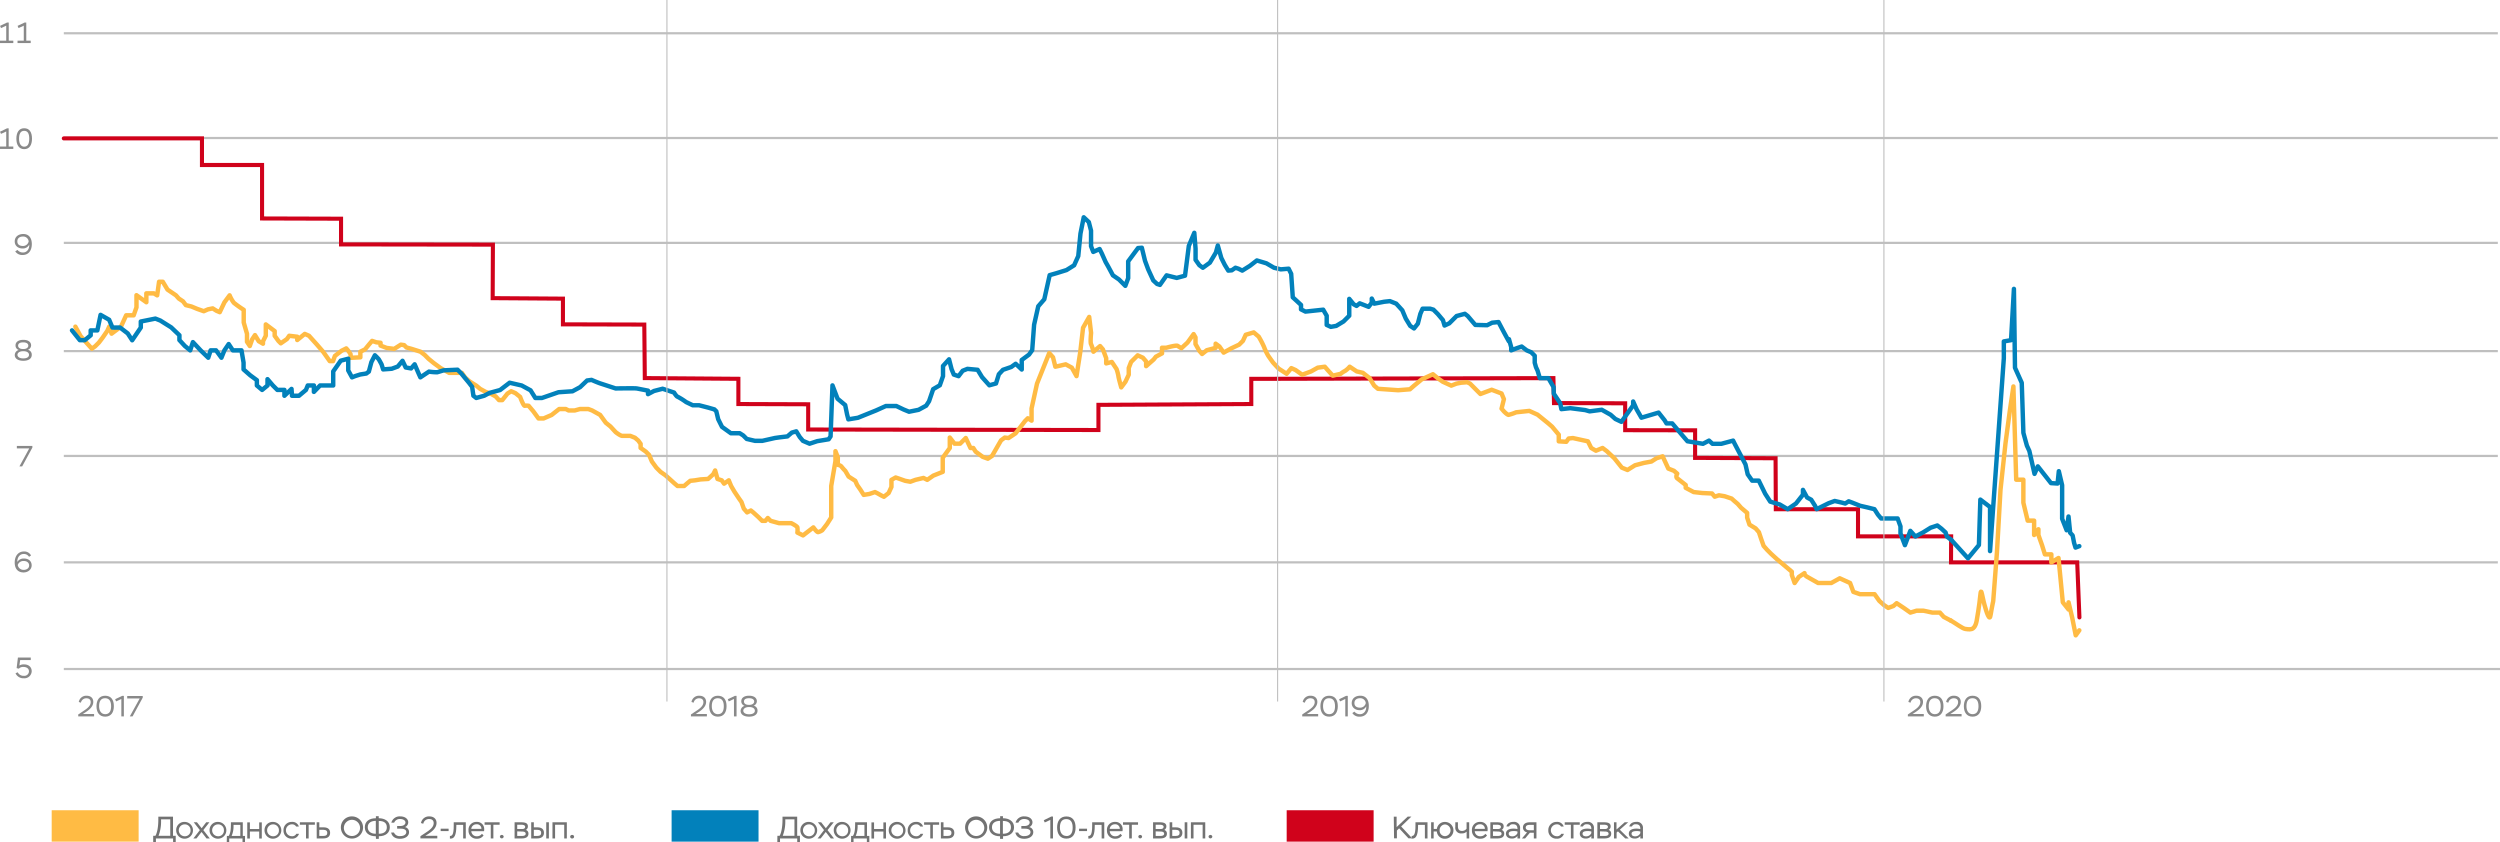 <svg xmlns="http://www.w3.org/2000/svg" viewBox="0 0 1127.44 379.91"><defs><style>.cls-1,.cls-10,.cls-5,.cls-8,.cls-9{fill:none;}.cls-1,.cls-10{stroke:#bfbfbf;}.cls-1,.cls-10,.cls-5{stroke-miterlimit:10;}.cls-2{fill:#d0021b;}.cls-3{fill:#0281bb;}.cls-4{fill:#fb4;}.cls-5{stroke:#d0021b;stroke-width:1.84px;}.cls-5,.cls-8,.cls-9{stroke-linecap:round;}.cls-6{fill:#898989;}.cls-7{fill:#727272;}.cls-8{stroke:#fb4;}.cls-8,.cls-9{stroke-linejoin:round;stroke-width:2px;}.cls-9{stroke:#0281bb;}.cls-10{stroke-linecap:square;stroke-width:0.5px;}</style></defs><title>loans</title><g id="Layer_2" data-name="Layer 2"><g id="Layer_1-2" data-name="Layer 1"><path class="cls-1" d="M28.78,205.62H1126.46"/><path class="cls-1" d="M28.78,253.61H1126.46"/><path class="cls-1" d="M28.78,158.34H1126.46"/><path class="cls-1" d="M28.78,109.53H1126.46"/><path class="cls-1" d="M28.78,62.24H1126.46"/><path class="cls-1" d="M28.78,15H1126.46"/><path class="cls-1" d="M28.78,301.71H1127.44"/><path class="cls-2" d="M619.47,365.4H580.26v14.16h39.21Z"/><path class="cls-3" d="M342.08,365.4h-39.2v14.16h39.2Z"/><path class="cls-4" d="M62.52,365.4H23.31v14.16H62.52Z"/><path class="cls-5" d="M28.78,62.41h62.3l0,12h27.1V98.52l35.62.11v11.59l68.49.1-.11,24.14,31.69.22v11.59l36.69.1.23,24.14,42.2.32v11.38l31.48.11V193.7l130.9.23V182.58l68.93-.37V170.86l136.25-.34.27,11.26,32.09.1L732.92,194l31.53.06v12.43l36.29.17.11,23h37.07V241.9h42l-.06,11.71h56.91l1,24.83"/><path class="cls-6" d="M35.53,316.57a3.4,3.4,0,0,1,3.54-2.81c1.93,0,3,1.13,3,2.77,0,2.29-2.16,3.85-3.74,4.84l-1,.63h5.1v1.09H35.28v-.89l2-1.33c1.7-1.13,3.62-2.36,3.62-4.22,0-1.28-.88-1.74-1.92-1.74a2.45,2.45,0,0,0-2.49,2Z"/><path class="cls-6" d="M47.42,313.76c2.68,0,3.93,1.82,3.93,4.72,0,2.73-1.23,4.72-3.9,4.72s-3.94-2-3.94-4.72S44.76,313.76,47.42,313.76Zm0,8.32c1.9,0,2.69-1.36,2.69-3.6s-.81-3.6-2.72-3.6-2.7,1.38-2.7,3.6S45.73,322.08,47.45,322.08Z"/><path class="cls-6" d="M55.1,313.81h.76v9.28H54.72v-7.87l-2.36,1.1-.42-1Z"/><path class="cls-6" d="M57.37,313.87h7v.75l-4.59,8.47H58.53L63,315H57.37Z"/><path class="cls-6" d="M311.84,316.57a3.4,3.4,0,0,1,3.54-2.81c1.94,0,3.06,1.13,3.06,2.77,0,2.29-2.17,3.85-3.75,4.84l-1,.63h5.1v1.09h-7.19v-.89l2-1.33c1.7-1.12,3.62-2.36,3.62-4.22,0-1.28-.88-1.74-1.92-1.74a2.45,2.45,0,0,0-2.49,2Z"/><path class="cls-6" d="M323.73,313.76c2.68,0,3.93,1.82,3.93,4.72,0,2.73-1.22,4.72-3.9,4.72s-3.94-2-3.94-4.72S321.07,313.76,323.73,313.76Zm0,8.32c1.9,0,2.69-1.36,2.69-3.6s-.81-3.6-2.72-3.6-2.7,1.38-2.7,3.6S322.05,322.08,323.76,322.08Z"/><path class="cls-6" d="M331.42,313.81h.75v9.28H331v-7.87l-2.36,1.1-.42-1Z"/><path class="cls-6" d="M334,320.6a2.41,2.41,0,0,1,1.82-2.28,2.1,2.1,0,0,1-1.52-2.07c0-1.5,1.27-2.5,3.51-2.5s3.52,1,3.52,2.5a2.19,2.19,0,0,1-1.47,2,2.19,2.19,0,0,1,1.76,2.29c0,1.69-1.47,2.66-3.8,2.66S334,322.24,334,320.6Zm3.68-1.73c-1.44,0-2.47.7-2.47,1.61s.9,1.64,2.6,1.64,2.61-.62,2.61-1.62-1-1.63-2.41-1.63Zm.35-1c1.15,0,2.09-.6,2.09-1.5s-.8-1.49-2.33-1.49-2.28.54-2.28,1.49.87,1.5,2.11,1.5Z"/><path class="cls-6" d="M587.5,316.57a3.39,3.39,0,0,1,3.53-2.81c1.94,0,3.06,1.13,3.06,2.77,0,2.29-2.16,3.85-3.74,4.84l-1,.63h5.11v1.09h-7.19v-.89l2-1.33c1.7-1.12,3.63-2.36,3.63-4.22,0-1.28-.88-1.74-1.93-1.74a2.46,2.46,0,0,0-2.49,2Z"/><path class="cls-6" d="M599.39,313.76c2.67,0,3.93,1.82,3.93,4.72,0,2.73-1.23,4.72-3.9,4.72s-3.95-2-3.95-4.72S596.73,313.76,599.39,313.76Zm0,8.32c1.89,0,2.68-1.36,2.68-3.6s-.8-3.6-2.71-3.6-2.7,1.38-2.7,3.6S597.7,322.08,599.42,322.08Z"/><path class="cls-6" d="M607.07,313.81h.75v9.28h-1.13v-7.87l-2.36,1.1-.42-1Z"/><path class="cls-6" d="M613.19,323.21a3.73,3.73,0,0,1-3.32-1.63l.94-.66a3.13,3.13,0,0,0,2.54,1.16c1.7,0,2.92-1.53,2.78-3.55a3.13,3.13,0,0,1-3,1.74c-2,0-3.54-1.26-3.54-3.16,0-2.07,1.57-3.36,3.9-3.36s3.81,1.62,3.81,4.56C617.31,321.53,615.64,323.21,613.19,323.21Zm.18-8.33c-1.57,0-2.56.8-2.56,2.19s1,2.07,2.54,2.07a2.58,2.58,0,0,0,2.58-2.07A2.45,2.45,0,0,0,613.37,314.88Z"/><path class="cls-6" d="M860.64,316.57a3.4,3.4,0,0,1,3.54-2.81c1.94,0,3.06,1.13,3.06,2.77,0,2.29-2.17,3.85-3.75,4.84l-1,.63h5.1v1.09h-7.19v-.89l2-1.33c1.7-1.12,3.62-2.36,3.62-4.22,0-1.28-.88-1.74-1.92-1.74a2.45,2.45,0,0,0-2.49,2Z"/><path class="cls-6" d="M872.53,313.76c2.68,0,3.93,1.82,3.93,4.72,0,2.73-1.22,4.72-3.9,4.72s-3.94-2-3.94-4.72S869.87,313.76,872.53,313.76Zm0,8.32c1.9,0,2.69-1.36,2.69-3.6s-.81-3.6-2.72-3.6-2.7,1.38-2.7,3.6S870.85,322.08,872.56,322.08Z"/><path class="cls-6" d="M877.67,316.57a3.39,3.39,0,0,1,3.53-2.81c1.94,0,3.06,1.13,3.06,2.77,0,2.29-2.16,3.85-3.74,4.84l-1,.63h5.11v1.09h-7.19v-.89l2-1.33c1.7-1.12,3.62-2.36,3.62-4.22,0-1.28-.88-1.74-1.92-1.74a2.47,2.47,0,0,0-2.5,2Z"/><path class="cls-6" d="M889.56,313.76c2.68,0,3.93,1.82,3.93,4.72,0,2.73-1.23,4.72-3.9,4.72s-3.94-2-3.94-4.72S886.9,313.76,889.56,313.76Zm0,8.32c1.89,0,2.69-1.36,2.69-3.6s-.81-3.6-2.72-3.6-2.7,1.38-2.7,3.6S887.87,322.08,889.59,322.08Z"/><path class="cls-7" d="M628.56,368.31h1.28V373l5-4.73h1.66l-4.62,4.44,5,5.37h-1.68l-4.23-4.53-1,1v3.52h-1.28Z"/><path class="cls-7" d="M642.59,372h-3.08v.34c0,4.51-1,5.85-2.55,5.85l-.35,0V377c.94,0,1.73-.41,1.73-4.67v-1.5h5.43v7.29h-1.18Z"/><path class="cls-7" d="M645.4,370.83h1.18v3H648a3.57,3.57,0,0,1,3.68-3.15,3.79,3.79,0,0,1,0,7.58,3.55,3.55,0,0,1-3.7-3.3h-1.44v3.18H645.4Zm6.34,6.26a2.65,2.65,0,0,0,0-5.28,2.5,2.5,0,0,0-2.5,2.65A2.46,2.46,0,0,0,651.74,377.09Z"/><path class="cls-7" d="M662.59,378.12h-1.18v-3.07a2.88,2.88,0,0,1-2.23.8,2.56,2.56,0,0,1-2.87-2.9v-2.12h1.18v1.79c0,1.5.63,2.11,1.9,2.11a2.56,2.56,0,0,0,2-1v-2.9h1.18Z"/><path class="cls-7" d="M670.61,376.73a3.37,3.37,0,0,1-2.92,1.51,3.61,3.61,0,0,1-3.88-3.78,3.52,3.52,0,0,1,3.72-3.8,3.18,3.18,0,0,1,3.36,3.31,6,6,0,0,1-.07.88h-5.74a2.39,2.39,0,0,0,2.66,2.28,2.6,2.6,0,0,0,2.11-1.1Zm-5.55-2.94h4.58a2,2,0,0,0-2.2-2.05A2.28,2.28,0,0,0,665.06,373.79Z"/><path class="cls-7" d="M672.12,370.83h3c2,0,3,.49,3,1.86a1.78,1.78,0,0,1-.94,1.59,1.64,1.64,0,0,1,1.17,1.75c0,1.37-1.07,2.09-3,2.09h-3.25Zm1.17,1.09v1.95h2.22c.85,0,1.37-.35,1.37-1s-.74-.94-1.78-.94Zm0,3V377h2c1.23,0,1.88-.31,1.88-1s-.58-1-1.74-1Z"/><path class="cls-7" d="M685.52,373.62v4.5h-1.18V377a3,3,0,0,1-2.55,1.17c-1.58,0-2.64-.88-2.64-2.22,0-1.59,1.48-2.26,3.4-2.26a7.3,7.3,0,0,1,1.79.21c0-1.53-.61-2.18-2-2.17a1.68,1.68,0,0,0-1.78,1h-1.19c.25-1.28,1.46-2.08,3.16-2.08A2.67,2.67,0,0,1,685.52,373.62Zm-1.18,2.1V375a5.09,5.09,0,0,0-1.55-.21c-1.47,0-2.4.29-2.4,1.17s.69,1.21,1.68,1.21A2.51,2.51,0,0,0,684.34,375.72Z"/><path class="cls-7" d="M692.9,370.83v7.29h-1.18v-2.58h-1.78l-2.16,2.58h-1.43l2.33-2.76a2.16,2.16,0,0,1-1.86-2.19c0-1.25.81-2.34,3.15-2.34Zm-3.1,3.59h1.92V372h-1.89c-1.28,0-1.77.52-1.77,1.25S688.71,374.42,689.8,374.42Z"/><path class="cls-7" d="M698.25,374.46a3.66,3.66,0,0,1,3.81-3.8,3,3,0,0,1,3.13,2.1H704a2.05,2.05,0,0,0-1.92-1,2.68,2.68,0,0,0,0,5.36,2.07,2.07,0,0,0,2-1.09h1.21a3.2,3.2,0,0,1-3.28,2.2A3.62,3.62,0,0,1,698.25,374.46Z"/><path class="cls-7" d="M705.65,370.83h6.78v1.11h-2.82v6.18h-1.18v-6.18h-2.78Z"/><path class="cls-7" d="M718.82,373.62v4.5h-1.17V377a3,3,0,0,1-2.55,1.17c-1.58,0-2.65-.88-2.65-2.22,0-1.59,1.49-2.26,3.4-2.26a7.39,7.39,0,0,1,1.8.21c0-1.53-.62-2.18-2-2.17a1.67,1.67,0,0,0-1.78,1h-1.19c.25-1.28,1.45-2.08,3.16-2.08A2.67,2.67,0,0,1,718.82,373.62Zm-1.17,2.1V375a5.2,5.2,0,0,0-1.56-.21c-1.47,0-2.39.29-2.39,1.17s.68,1.21,1.68,1.21A2.51,2.51,0,0,0,717.65,375.72Z"/><path class="cls-7" d="M720.37,370.83h3c2,0,3,.49,3,1.86a1.78,1.78,0,0,1-.94,1.59,1.65,1.65,0,0,1,1.18,1.75c0,1.37-1.08,2.09-3,2.09h-3.25Zm1.18,1.09v1.95h2.21c.86,0,1.38-.35,1.38-1s-.74-.94-1.78-.94Zm0,3V377h2c1.23,0,1.88-.31,1.88-1s-.58-1-1.74-1Z"/><path class="cls-7" d="M727.86,370.83H729v3.26l3.68-3.26h1.59l-3.77,3.35,4,3.94h-1.57l-3.28-3.21-.6.56v2.65h-1.18Z"/><path class="cls-7" d="M740.93,373.62v4.5h-1.18V377a3,3,0,0,1-2.55,1.17c-1.58,0-2.64-.88-2.64-2.22,0-1.59,1.48-2.26,3.4-2.26a7.23,7.23,0,0,1,1.79.21c0-1.53-.61-2.18-2-2.17a1.68,1.68,0,0,0-1.78,1h-1.19c.25-1.28,1.46-2.08,3.16-2.08A2.67,2.67,0,0,1,740.93,373.62Zm-1.18,2.1V375a5.09,5.09,0,0,0-1.55-.21c-1.47,0-2.4.29-2.4,1.17s.69,1.21,1.68,1.21A2.51,2.51,0,0,0,739.75,375.72Z"/><path class="cls-7" d="M350.59,376.92h1c.4-.64,1.3-2.81,1.3-7.42v-1.19h6.62v8.61h1.24v3h-1.22v-1.79h-7.76v1.79h-1.22Zm3.56-6.51a17.84,17.84,0,0,1-1.15,6.51h5.28V369.5h-4.13Z"/><path class="cls-7" d="M364.8,370.66a3.79,3.79,0,1,1-3.85,3.8A3.68,3.68,0,0,1,364.8,370.66Zm0,6.47a2.52,2.52,0,0,0,2.64-2.67,2.57,2.57,0,0,0-2.64-2.69,2.68,2.68,0,0,0,0,5.36Z"/><path class="cls-7" d="M373.19,374.35l2.93,3.77h-1.47l-2.26-2.93-2.28,2.93h-1.4l2.91-3.76-2.76-3.53h1.47l2.1,2.68,2.12-2.68H376Z"/><path class="cls-7" d="M379.85,370.66a3.79,3.79,0,1,1-3.85,3.8A3.68,3.68,0,0,1,379.85,370.66Zm0,6.47a2.52,2.52,0,0,0,2.64-2.67,2.57,2.57,0,0,0-2.64-2.69,2.68,2.68,0,0,0,0,5.36Z"/><path class="cls-7" d="M383.83,377h.81c.76-1.17,1-2.79,1-5.5v-.67H391V377h1.05v2.88h-1.12v-1.76h-6v1.76h-1.12Zm2.94-4.54a10.7,10.7,0,0,1-.87,4.54h3.94V372h-3.07Z"/><path class="cls-7" d="M398.39,375h-4.2v3.16H393v-7.29h1.18v3h4.2v-3h1.18v7.29h-1.18Z"/><path class="cls-7" d="M404.65,370.66a3.79,3.79,0,1,1-3.86,3.8A3.69,3.69,0,0,1,404.65,370.66Zm0,6.47a2.52,2.52,0,0,0,2.63-2.67,2.56,2.56,0,0,0-2.63-2.69,2.68,2.68,0,0,0,0,5.36Z"/><path class="cls-7" d="M409.35,374.46a3.66,3.66,0,0,1,3.81-3.8,3,3,0,0,1,3.12,2.1h-1.23a2.05,2.05,0,0,0-1.92-1,2.68,2.68,0,0,0,0,5.36,2.09,2.09,0,0,0,2-1.09h1.2a3.19,3.19,0,0,1-3.28,2.2A3.61,3.61,0,0,1,409.35,374.46Z"/><path class="cls-7" d="M416.74,370.83h6.78v1.11H420.7v6.18h-1.17v-6.18h-2.79Z"/><path class="cls-7" d="M424.31,370.83h1.18v2.27h1.88c2.29,0,3,1.15,3,2.49s-.77,2.53-3.09,2.53h-2.95Zm1.18,3.39V377h1.72c1.39,0,1.89-.51,1.89-1.39s-.53-1.39-1.89-1.39Z"/><path class="cls-7" d="M440.23,368.18a5,5,0,1,1-5,5A4.91,4.91,0,0,1,440.23,368.18Zm0,8.84a3.63,3.63,0,0,0,3.65-3.81,3.65,3.65,0,1,0-3.65,3.81Z"/><path class="cls-7" d="M451,377.13h-.07c-3,0-4.89-1.58-4.89-4.06,0-2.65,2-4.06,5-4.06v-.91h1.27V369c2.69,0,5,1.32,5,4.06,0,2.47-1.86,4.06-4.89,4.06h-.07v1.2H451Zm-.06-1.17H451v-5.77c-2.09,0-3.65.89-3.65,2.88C447.34,374.8,448.6,376,450.93,376Zm1.33-5.77V376h.07c2.23,0,3.57-1,3.57-2.89s-1.19-2.88-3.61-2.88Z"/><path class="cls-7" d="M457.9,375.45h1.27a2.71,2.71,0,0,0,2.82,1.61c1.65,0,2.73-.72,2.73-1.79s-.92-1.55-2.52-1.55h-1.6V372.5h1.51c1.34,0,2.25-.66,2.25-1.57s-1-1.57-2.4-1.57a2.67,2.67,0,0,0-2.69,1.63H458a3.84,3.84,0,0,1,4-2.82c2.13,0,3.62,1.11,3.62,2.7a2.27,2.27,0,0,1-1.5,2.12,2.27,2.27,0,0,1,1.86,2.28c0,1.77-1.67,3-4.08,3C459.73,378.27,458.25,377.23,457.9,375.45Z"/><path class="cls-7" d="M474.07,368.25h.8v9.87h-1.2v-8.37l-2.51,1.16-.45-1Z"/><path class="cls-7" d="M480.89,368.2c2.84,0,4.17,1.93,4.17,5,0,2.9-1.3,5-4.14,5s-4.19-2.12-4.19-5S478.06,368.2,480.89,368.2Zm0,8.84c2,0,2.86-1.45,2.86-3.83s-.86-3.82-2.89-3.82-2.87,1.47-2.87,3.82S479.1,377,480.92,377Z"/><path class="cls-7" d="M486.64,373.72h3.59v1.08h-3.59Z"/><path class="cls-7" d="M496.79,372h-3.08v.34c0,4.51-1,5.85-2.55,5.85l-.35,0V377c.94,0,1.73-.41,1.73-4.67v-1.5H498v7.29h-1.18Z"/><path class="cls-7" d="M506,376.73a3.36,3.36,0,0,1-2.91,1.51,3.61,3.61,0,0,1-3.88-3.78,3.52,3.52,0,0,1,3.71-3.8,3.18,3.18,0,0,1,3.36,3.31,4.84,4.84,0,0,1-.07.88h-5.74a2.39,2.39,0,0,0,2.66,2.28,2.64,2.64,0,0,0,2.12-1.1Zm-5.54-2.94H505a2,2,0,0,0-2.2-2.05A2.28,2.28,0,0,0,500.45,373.79Z"/><path class="cls-7" d="M506.45,370.83h6.78v1.11h-2.81v6.18h-1.18v-6.18h-2.79Z"/><path class="cls-7" d="M514.22,376.53a.84.84,0,0,1,.84.79.86.86,0,0,1-1.71,0A.84.84,0,0,1,514.22,376.53Z"/><path class="cls-7" d="M520,370.83h3c2,0,3,.49,3,1.86a1.78,1.78,0,0,1-.94,1.59,1.65,1.65,0,0,1,1.18,1.75c0,1.37-1.08,2.09-3,2.09H520Zm1.18,1.09v1.95h2.21c.85,0,1.37-.35,1.37-1s-.74-.94-1.78-.94Zm0,3V377h1.94c1.24,0,1.88-.31,1.88-1s-.57-1-1.74-1Z"/><path class="cls-7" d="M527.48,370.83h1.18v2.27h1.56c2.3,0,3,1.15,3,2.49s-.78,2.53-3.11,2.53h-2.63Zm1.18,3.39V377h1.42c1.4,0,1.9-.51,1.9-1.39s-.52-1.39-1.88-1.39Zm5.6-3.39h1.19v7.29h-1.19Z"/><path class="cls-7" d="M542.36,371.94h-4.11v6.18h-1.18v-7.29h6.47v7.29h-1.18Z"/><path class="cls-7" d="M545.89,376.53a.84.84,0,0,1,.84.79.86.86,0,0,1-1.71,0A.84.84,0,0,1,545.89,376.53Z"/><path class="cls-7" d="M69.09,376.92h1c.41-.64,1.31-2.81,1.31-7.42v-1.19h6.62v8.61h1.23v3H78.06v-1.79H70.31v1.79H69.09Zm3.55-6.51a17.87,17.87,0,0,1-1.14,6.51h5.28V369.5H72.64Z"/><path class="cls-7" d="M83.3,370.66a3.79,3.79,0,1,1-3.85,3.8A3.68,3.68,0,0,1,83.3,370.66Zm0,6.47a2.52,2.52,0,0,0,2.63-2.67,2.56,2.56,0,0,0-2.63-2.69,2.68,2.68,0,0,0,0,5.36Z"/><path class="cls-7" d="M91.69,374.35l2.92,3.77H93.14l-2.25-2.93-2.29,2.93H87.2l2.92-3.76-2.76-3.53h1.47l2.1,2.68L93,370.83h1.43Z"/><path class="cls-7" d="M98.35,370.66a3.79,3.79,0,1,1-3.85,3.8A3.68,3.68,0,0,1,98.35,370.66Zm0,6.47a2.52,2.52,0,0,0,2.63-2.67,2.56,2.56,0,0,0-2.63-2.69,2.68,2.68,0,0,0,0,5.36Z"/><path class="cls-7" d="M102.32,377h.82c.75-1.17,1-2.79,1-5.5v-.67h5.35V377h1v2.88h-1.12v-1.76h-6v1.76h-1.12Zm3-4.54a10.85,10.85,0,0,1-.87,4.54h3.93V372h-3.06Z"/><path class="cls-7" d="M116.89,375h-4.2v3.16h-1.18v-7.29h1.18v3h4.2v-3h1.17v7.29h-1.17Z"/><path class="cls-7" d="M123.14,370.66a3.79,3.79,0,1,1-3.85,3.8A3.68,3.68,0,0,1,123.14,370.66Zm0,6.47a2.52,2.52,0,0,0,2.64-2.67,2.57,2.57,0,0,0-2.64-2.69,2.68,2.68,0,0,0,0,5.36Z"/><path class="cls-7" d="M127.85,374.46a3.65,3.65,0,0,1,3.8-3.8,3,3,0,0,1,3.13,2.1h-1.23a2.05,2.05,0,0,0-1.92-1,2.68,2.68,0,0,0,0,5.36,2.07,2.07,0,0,0,2-1.09h1.21a3.2,3.2,0,0,1-3.28,2.2A3.61,3.61,0,0,1,127.85,374.46Z"/><path class="cls-7" d="M135.24,370.83H142v1.11H139.2v6.18H138v-6.18h-2.78Z"/><path class="cls-7" d="M142.81,370.83H144v2.27h1.87c2.3,0,3,1.15,3,2.49s-.77,2.53-3.1,2.53h-2.94Zm1.18,3.39V377h1.72c1.39,0,1.89-.51,1.89-1.39s-.53-1.39-1.89-1.39Z"/><path class="cls-7" d="M158.73,368.18a5,5,0,1,1-5,5A4.9,4.9,0,0,1,158.73,368.18Zm0,8.84a3.62,3.62,0,0,0,3.64-3.81,3.65,3.65,0,1,0-3.64,3.81Z"/><path class="cls-7" d="M169.48,377.13h-.07c-3,0-4.89-1.58-4.89-4.06,0-2.65,2-4.06,5-4.06v-.91h1.28V369c2.69,0,5,1.32,5,4.06,0,2.47-1.87,4.06-4.89,4.06h-.07v1.2h-1.28Zm0-1.17h0v-5.77c-2.08,0-3.64.89-3.64,2.88C165.84,374.8,167.1,376,169.43,376Zm1.33-5.77V376h.07c2.23,0,3.57-1,3.57-2.89s-1.19-2.88-3.61-2.88Z"/><path class="cls-7" d="M176.4,375.45h1.27a2.7,2.7,0,0,0,2.82,1.61c1.65,0,2.73-.72,2.73-1.79s-.93-1.55-2.52-1.55h-1.6V372.5h1.51c1.33,0,2.24-.66,2.24-1.57s-1-1.57-2.39-1.57a2.67,2.67,0,0,0-2.69,1.63h-1.28a3.86,3.86,0,0,1,4-2.82c2.13,0,3.61,1.11,3.61,2.7a2.26,2.26,0,0,1-1.5,2.12,2.28,2.28,0,0,1,1.87,2.28c0,1.77-1.67,3-4.08,3C178.23,378.27,176.75,377.23,176.4,375.45Z"/><path class="cls-7" d="M189.86,371.18a3.61,3.61,0,0,1,3.76-3c2.06,0,3.25,1.2,3.25,2.94,0,2.44-2.3,4.09-4,5.14l-1.08.67h5.42v1.17H189.6v-1l2.13-1.41c1.8-1.19,3.85-2.51,3.85-4.48,0-1.36-.94-1.85-2.05-1.85a2.6,2.6,0,0,0-2.64,2.13Z"/><path class="cls-7" d="M198.73,373.72h3.58v1.08h-3.58Z"/><path class="cls-7" d="M208.88,372H205.8v.34c0,4.51-1,5.85-2.55,5.85l-.35,0V377c.94,0,1.72-.41,1.72-4.67v-1.5h5.44v7.29h-1.18Z"/><path class="cls-7" d="M218.08,376.73a3.37,3.37,0,0,1-2.91,1.51,3.6,3.6,0,0,1-3.88-3.78,3.51,3.51,0,0,1,3.71-3.8,3.18,3.18,0,0,1,3.36,3.31,4.84,4.84,0,0,1-.07.88h-5.74a2.39,2.39,0,0,0,2.66,2.28,2.6,2.6,0,0,0,2.11-1.1Zm-5.55-2.94h4.58a2,2,0,0,0-2.2-2.05A2.29,2.29,0,0,0,212.53,373.79Z"/><path class="cls-7" d="M218.54,370.83h6.78v1.11H222.5v6.18h-1.18v-6.18h-2.78Z"/><path class="cls-7" d="M226.31,376.53a.84.84,0,0,1,.84.79.86.86,0,0,1-1.71,0A.84.84,0,0,1,226.31,376.53Z"/><path class="cls-7" d="M232.07,370.83h3c2,0,3,.49,3,1.86a1.79,1.79,0,0,1-.93,1.59,1.65,1.65,0,0,1,1.17,1.75c0,1.37-1.08,2.09-3,2.09h-3.25Zm1.18,1.09v1.95h2.21c.86,0,1.38-.35,1.38-1s-.74-.94-1.78-.94Zm0,3V377h1.95c1.23,0,1.88-.31,1.88-1s-.58-1-1.74-1Z"/><path class="cls-7" d="M239.56,370.83h1.18v2.27h1.57c2.3,0,3,1.15,3,2.49s-.79,2.53-3.11,2.53h-2.64Zm1.18,3.39V377h1.43c1.4,0,1.89-.51,1.89-1.39s-.52-1.39-1.88-1.39Zm5.6-3.39h1.19v7.29h-1.19Z"/><path class="cls-7" d="M254.45,371.94h-4.12v6.18h-1.18v-7.29h6.48v7.29h-1.18Z"/><path class="cls-7" d="M258,376.53a.81.81,0,1,1,0,1.61.84.84,0,0,1-.87-.82A.84.84,0,0,1,258,376.53Z"/><path class="cls-6" d="M8.08,296.54h5.8v1.12H9.09l-.34,2.48a3.68,3.68,0,0,1,2.1-.52c2.21,0,3.45,1.34,3.45,3.09a3.3,3.3,0,0,1-3.57,3.18A3.87,3.87,0,0,1,7,303.63L8,303.18a2.84,2.84,0,0,0,2.7,1.59,2.07,2.07,0,0,0,2.36-2c0-1.24-1-2-2.56-2a2.59,2.59,0,0,0-2,.79l-1-.25Z"/><path class="cls-6" d="M10.77,248.7A3.42,3.42,0,0,1,14,250.5l-.9.61a2.71,2.71,0,0,0-2.42-1.28c-1.56,0-2.9,1.25-2.88,3.59a3.38,3.38,0,0,1,3-1.54c2.17,0,3.48,1.25,3.48,3.08s-1.6,3.2-3.65,3.2c-2.45,0-4-1.58-4-4.48C6.67,250.36,8.55,248.7,10.77,248.7ZM10.69,257c1.41,0,2.45-.8,2.45-2s-1-2-2.33-2A2.69,2.69,0,0,0,8,254.8,2.63,2.63,0,0,0,10.69,257Z"/><path class="cls-6" d="M7.6,201.1h7v.75L10,210.33H8.76l4.43-8.11H7.6Z"/><path class="cls-6" d="M6.66,160.11a2.41,2.41,0,0,1,1.81-2.28A2.09,2.09,0,0,1,7,155.76c0-1.5,1.26-2.5,3.51-2.5s3.52,1,3.52,2.5a2.19,2.19,0,0,1-1.47,2,2.2,2.2,0,0,1,1.76,2.29c0,1.69-1.47,2.66-3.8,2.66S6.66,161.75,6.66,160.11Zm3.67-1.72c-1.43,0-2.46.69-2.46,1.6s.89,1.64,2.6,1.64,2.61-.62,2.61-1.62-1-1.62-2.42-1.62Zm.36-1c1.15,0,2.08-.6,2.08-1.5s-.79-1.49-2.32-1.49-2.28.54-2.28,1.49.87,1.5,2.11,1.5Z"/><path class="cls-6" d="M10.19,115a3.73,3.73,0,0,1-3.32-1.63l1-.66a3.13,3.13,0,0,0,2.53,1.16c1.7,0,2.92-1.53,2.78-3.55a3.15,3.15,0,0,1-3,1.74c-2.05,0-3.54-1.26-3.54-3.16,0-2.07,1.57-3.37,3.9-3.37s3.81,1.63,3.81,4.57C14.31,113.31,12.64,115,10.19,115Zm.18-8.33c-1.57,0-2.55.8-2.55,2.19s1,2.07,2.53,2.07a2.58,2.58,0,0,0,2.58-2.07A2.45,2.45,0,0,0,10.37,106.67Z"/><path class="cls-6" d="M0,66.07H2.81V59.29L.45,60.38,0,59.4l3.16-1.52h.75v8.19H6v1.09H0Z"/><path class="cls-6" d="M10.9,57.83c2.41,0,3.53,1.82,3.53,4.72,0,2.73-1.09,4.72-3.5,4.72s-3.55-2-3.55-4.72S8.5,57.83,10.9,57.83Zm0,8.32c1.63,0,2.29-1.36,2.29-3.6S12.55,59,10.9,59s-2.31,1.38-2.31,3.6S9.48,66.15,10.93,66.15Z"/><path class="cls-6" d="M0,18.35H2.81V11.57L.45,12.66l-.42-1,3.16-1.51h.75v8.19H6v1.09H0Z"/><path class="cls-6" d="M7.91,18.35h2.81V11.57L8.36,12.66l-.43-1,3.17-1.51h.75v8.19h2v1.09H7.91Z"/><path class="cls-8" d="M34,147.32l2.33,4.24,1.48,1.69,3.61,4,1.48-1.06,1.7-1.7,1.69-2.22,2.12-3.08.85-1.9,1.06,3.18,4.24-3.18,2.33-5.09h3.39l1.27-3.6v-5.47L66,136.3v-4h3.39l1.49.89.85-6.12h1.69l2.12,3.53,3.82,2.59,1.27,1.44,1.9,1.27,1.28,1.7,2.54.63,2.54,1.06,3,1.06,1.91-.84,2.12-.43,1.69,1.06,1.49.64,2.12-4.45,2.33-3.14a15.14,15.14,0,0,0,1.9,3.35,49.06,49.06,0,0,0,4.46,3.18v5.72l1.48,5.09v3.6l1.27,1.91,1.06-3,.78-1.17.49-.74,1.7,2.76L118.6,155v-1.06l1.27-2.55v-5.08l4,3v2.12l1.7,2.34,1.06,1.06,2.75-1.91,1.06-1.49,3.61.43v1.48l3.39-2.75,1.91.84,3.6,4,2.75,3.18,3,4.24h1.49l.84-2.33,3-2.33,2.12-1.06a15.22,15.22,0,0,1,1.91,2.54,4.27,4.27,0,0,1,0,1.7l4.45-.22v-2.54l2.12-1.06,1.91-2.33,1.27-1.48,1.9.63,1.91.21v1.27l2.76,1.06,3.39.43,3-1.91,1.48.21,1.06,1.06,2.33.64,4,1.27,1.91,1.48,1.69,1.7,2.33,1.91,3.18,2.33,3.82,2.12h5.72l1.48,2.12,1.91,1.69,3.18,2,1.7,1.43,2.33,1.28,2.75,1.06,1.91,1.06,1.48,1.64h1.49l2.33-2.92,1.69-1.06,1.91.85,2.12,1.7s1.48,4.16,2.12,4a5.14,5.14,0,0,1,1.7,0l2.12,2.5,2.33,3.2h2.33l3.6-1.56,3.39-2.67h3l1.27.64h2.76l2.33-.64h3.81l1.7.64,3.6,2,2.55,3.52,2.11,1.7,2.34,2.54s2.12,1.7,3,1.7h3.61l2.12.85,1.48,1.27,1.06,1.48V202l2.33,1.66,1.48,1.48,1.28,3L296,210.9l1.9,1.91,2.12,1.48,1.7,1.49,2.33,2.12,1.48,1.27h3L310,217.9l1.28-1.06,2.11-.22,2.55-.42,3.39-.21,2.33-2.12.85-1.7,1.06,3.82,1.91.63,1.06,1.49,2.12-1.49,1.05,2.55,1.49,2.54,2.12,3.18,1.06,1.48,1.06,3,1.48,1.7,1.7-.85,1.06.85,2.33,2.12,1.69,1.69h1.49l1.06-1.27,1.27,1.27,3.81,1.06h5.51s2.55,1.27,2.76,1.91a8.31,8.31,0,0,1,0,2.33l2.54,1.27,4.67-3.6s1.48,2.12,2.12,2.12a5.42,5.42,0,0,0,1.9-.85l2.12-2.76,1.91-3v-14.2l1.91-11.24v-4.45l1.06,2.76v3.39s1.27.21,1.69.85a20.69,20.69,0,0,0,1.7,1.9l1.48,2.55,3,1.91.85,1.9,1.48,2.12,1.48,2.33,2.55-.42,2.54-.85,1.27.64,1.49.85,1.27.63,2.12-1.69,1.27-2.76v-3.18l1.91-1.06,1.27.43,3,1.06,2.33.42,2.33-.85,3.6-.85,1.7.85,2.75-1.91,4.24-1.69v-6.36l3.18-4.41v-4.7l2.12,2.75h2.54l2.55-2.54,2.12,4.49h1.27l1.06,1.66,3.18,2.33,2.33.84,1.91-1.27,3.17-5.51.85-1.48,1.7-1.27,1.69.21,3.18-2.12,4.24-5.51,1.27-1.27,1.7,1.06v-5.48L467.67,173l5.51-13.77,1.7,1.9,1.06,4.24,1.91-.42,2.75-.64,2.76,1.49,2.12,3.81,1.69-10.81,1.27-11,2.76-4.87.85,7.2s-.43,4.45,0,5.09a19.33,19.33,0,0,1,1.06,3.39l3-2.54,1.27,1.48,1.49,4v2.33l2.54-.64,2.12,3.18a21.8,21.8,0,0,1,.85,3.18c0,.64,1.27,5.09,1.27,5.09l1.91-2.55,1.48-3.17v-3l1.06-2.76,1.49-1.48,1.48-1.48,2.33,1.06,1.48,1.69v2.12l3.4-3,1-1.27,2.76-1.48v-2.55H526s4.45-1.27,5.08-.84,1.7,1.06,1.7,1.06l2.76-2.55,2.75-3.81.85,1.48v3l1.69,3,1.28,1.48,2.12-1.7,4-1.06V155l1.7,1.27,1.91,2.75,3.39-1.9,3.6-1.7,1.7-1.69,1.27-2.76,3.6-1.06,2.25,1.91a44.36,44.36,0,0,1,2.41,4.66,23.75,23.75,0,0,0,1.91,4c.42.63,2.12,3,2.12,3l2.54,2.75,3.61,2.33,2.12-2.54,1.9.85,3,2.12,4-1.49,3-1.69,3.18-.43,1.49,1.7,2.12,2.33,3.6-.85a9.37,9.37,0,0,1,1.91-1.27,10,10,0,0,0,2.12-1.91l3.18,2.12,2.75.64,3,2.33,2.12,3.44,1.69,1.43,9.12.64,5.3-.42,1.9-1.65,3.39-2.8,5.09-2.34,2.33,1.91,2.12,1.48,3.82,1.75,2.33-.9,2.12-.42,2.75-.21,1.28.63,2.75,2.76,1.91,1.91,5.09-1.91,4.45,1.69,1.06,2.55-1.06,4.27,1.06,1.24s1.48,1.56,2.12,1.56a20.94,20.94,0,0,0,3.39-1.14l5.93-.63L693.4,187l4.87,3.95,1.7,1.48,3,3.6v3l3.39.21,1.06-1.48,1.91-.21,6.78,1.48,1.49,3,2.12,1.23,3-1.23,1.91,1.44,3.39,3.18,3.39,4.24,2.55,1.06,3.39-2.12,4-1.06,3.39-.63,2.33-1.49,2.75-.85,2.55,5.52,2.54,1,1.48,1.28s-.84,1.48,0,2.12,3.82,3,3.82,3V220l3.6,1.91,3.82.43,4.45.21L773.3,224l1.91-.63,2.54.42,3.18,1.06L782.2,226l1.49,1.27,1.48,1.7,2.75,2.33v2.12l1.06,3.18,2.76,1.69,1.48,1.7,1.06,3.18,1.06,3,1.49,1.7,1.9,1.91,2.55,2.33,6.78,5.72v1.49l1.27,3.6,1.91-2.76,2.54-1.69s-.21.85,1.27,1.69l4.88,2.76h5.93l3.82-2.12,4.66,2.12c.64,1.69,1.48,4,1.48,4l3,1.05h6.57l2.12,3,2.12,1.91,1.91,1.27,2.33-.85,1.48-1.27,3.18,2.12,3,2.12,2.76-.85h3.17l4,.85h3.39l1.7,1.91,3.18,1.69"/><path class="cls-8" d="M937.72,284.26l-1.62,2.26-1.61-8.08-1.62-6.8v3.24l-2.59-3.24-1.94-20-3.23,2V250h-2.92l-1.29-4.16-1.62-4.57v-2.59l-1.94,2.59v-6.47h-2.91l-1.94-8.09V216.33h-3.23L908,174.28l-1.62,11-1.94,14.56-2.26,21-1.62,28.46L898.9,271c0,.24-.12.58-.21,1-1,4.89-1,6.4-1.4,6.46-.9.11-2.54-6.48-2.71-7.15-.73-2.93-.88-4.51-1.18-4.5s-.37,3.42-1.29,9.06l-.65,3.88h0s-.33,2.54-1.61,3.56c-.87.68-2,.54-3.56.32-1.25-.17-4.33-2.51-6.59-3.83"/><path class="cls-9" d="M32.48,149,36,153.41h2.23l2.67-2.2V149h3l1.46-7,3.86,2.2,1.49,3.52h3.45l3.45,2.65,2,3.08,3.89-5.73V145l6.57-1.32,2.23.88,4.9,3.08,3.71,3.53v2.2l2.43,2.64,2.43,2L87,154.29,90.47,158l3.44,3.32L95,158h2.43l2.43,3.32L101.2,158l1.93-2.84L105,158h3.9l.94,5.53v3.08l3,2.64,3,2.2v2.4l2.37,2,2.43-2V171l2.43,2.84,2,2h3.2v2.64l3.2-3.08.22,3.08h3.15l3.14-2.64.81-2h2.77l0,2.89,2.8-2.89h5.91V167.5l3.39-4.84,3.39-.89v5.29l1.7,3.11,1.43-.57,2.29-.72,2.72-.43,1.15-.86,1.15-4.3,1.57-3.06a21.63,21.63,0,0,1,1.72,1.77c.29.43,1.29,2.3,1.29,2.3l.72,2.29,3.86-.29,2.73-1,2.15-2.58,1.43,3,2.43.43L187,164.3l1.86,4.29.72,1.58,3.87-2.58a25,25,0,0,0,3.72.29c.57-.15,2.87-.86,2.87-.86l6.3-.29,1.72,1.72,2,2.44,1.43,1.72,1.43,1.86.57,4,1.29,1,3.59-1,2.43-1.29,4.73-1.29,4.3-3.29,5.44,1.25,4,2.18,2.15,3.44h3l7.45-2.58,6.3-.43,3.44-1.86,3.15-3,2-.28s2.58,1.14,3.87,1.57l7,2.29s8.59-.14,9.45,0,5.16,1,5.16,1v1.57l2.72-1.43,3.87-1,5.16,1.72s1.15,1.86,1.57,1.86a30.38,30.38,0,0,1,3.87,2.43l3,1.44h2.87l3.87,1,3,.86.86.86.86,3.58,1.72,3.44,4,2.87h4l1.57,1,1.58,1.57,3.72.86h3.3l5.73-1.29,2-.28,3.59-.43,2-1.72,2-.57,1.57,2.57,1.44,1.72,3,1.29,3.44-1.14,5.16-.86.86-1.29.86-23,2.29,6,3.44,2.87.86,4.25.57,2.19,4.3-.71,8.17-3.3,4.44-2h4.73l3.29,1.57,2.44,1,4.29-.86,3.44-1.87,1.29-2,1.86-5.45,3-1.75,1.44-4.12v-4.58l2.72-3,1.14,4.44,1,2.43,2.15.72,1.86-2.44,2.15-.85,4.58.42,2,3.3,3.29,3.69,3-.82,1.29-4.16,1.86-2,3.73-1.28,2-1.44,2.73,2.58v-4.3l3.29-2.43,1.43-2,.86-11.48,1.87-8.31,2.72-3.15,2.43-10.89,3-.86,4.59-1.43,3.43-2.15,1.87-4.15,1-10.18L488.74,98l2.29,2.15,1,3.87v7l1,2.58,2.86-1.29,1,2,1.72,3.86,1.14,2,2.15,4,2.72,1.86,1.58,1.58,1.29,1.29,1.29-3.44v-7.59l4.44-6,1.72-.14,1.43,5.87,1.43,3.87,2.3,5,1.71,1.58,1.29.43,3-4.3,2.87.72,1.72.43,3.72-1,.72-5.58,1-7.88L538.6,105l.57,7.17v5l1.72,2.44,1.57,1.14,3.16-2.29,2.72-4.58.86-3.16,1.57,5.59,1.58,3.15,1.58,2.58,1.57-.14,1.67-1.15,1.34.43,1.72.86,3.44-2.15,3.15-2.43,4.3,1.29,3.44,2,3.06.72,3.53-.29,1.14,2.3.72,10.6,1.72,1.57,2,1.87v2l2,1,8-.86,1.58,2.73v4.15l1.86.86,2.44-.43,3.29-2,2.58-2.58v-7.6l2,2.44,1.29.72,1.43-1.15,1.86.72,2.15.85,1.43-1.86v-1.86l1.15,2.29,4.44-.86,2.58-.28,2.86,1.14,2.73,3,1.57,3.73,2,3.29,1.72,1.15,1.72-2.15,1.14-4.44,1-2.3H645l1.44.43,2,2,2.29,2.72.72,2.44,2.15-1,3.29-3.29,3.73-1,1.29,1,2.43,2.86,1,1.15,5.3.14,2.29-1.14,2.87-.29,1.43,2.72,1.14,2.15s2.15,4,2.15,3.87v-1l1,3.58V158l2.58-1,2.14-.72,2.3,1.74,2,.84,1.58,1.58v3.15l.57,2,.72,1.57,1,3.37h3.87l2.36,4.08.07,2.92,2.87,4.27.57,2.71,4-.43,6.74.86,2,.57,5.45-.72,4,2.25,2.15,1.91,2.72,1.29,5.3-7.45v-1.72l1.58,3.58,2.15,3.72,7.73-2.29,2.72,3.44.86,1.43h2.58l4.87,5.73L761,199l7,1.14,2.72-1.43,1.57,1.43h4l5.3-1.43.71,1.43,4.87,9.32,1,4.44,2,2.86h3l2.87,5.88,2.29,3.58,4.3,1.29,3.58,2.11,3.72-2.54,3.16-4v-2.15l1.86,3.43,1.86,1,1.72,2.72.72,1.54,5.44-2.69,2.72-1,3.15.72,1.58.43,1.58-1,1.57.58,3.58,1.43,3.16.72,3.29.82,1.58,2.47,1.43,1.72h7.45l1.29,3.58v3.15l2,5.3,2.44-6.44,2.29,2.53,3.44-1.82,3.44-2.14,3-1,1.86,1.44,1.86,1.71.58,1.82,1.89,1.48"/><polyline class="cls-9" points="937.72 246.3 936.01 246.95 935.36 244.82 934.71 241.47 933.59 240.26 932.85 232.93 932.01 239.15 929.97 233.95 929.97 218.81 928.48 212.49 927.92 218.06 924.95 217.88 919.01 210.32 917.52 213.7 915.2 203.41 914.08 200.97 912.5 195.21 911.76 172.64 908.71 165.85 908.23 130.28 906.93 153.41 903.68 153.97 903.68 161.58 897.46 248.53 897.46 228.65 893.09 225.31 892.44 245.81 887.51 251.78 879.89 243.38"/></g><g id="Layer_2-2" data-name="Layer 2"><path class="cls-10" d="M300.77,316.12V.25"/><path class="cls-10" d="M576.17,316.12V.25"/><path class="cls-10" d="M849.6,316.12V.25"/></g></g></svg>